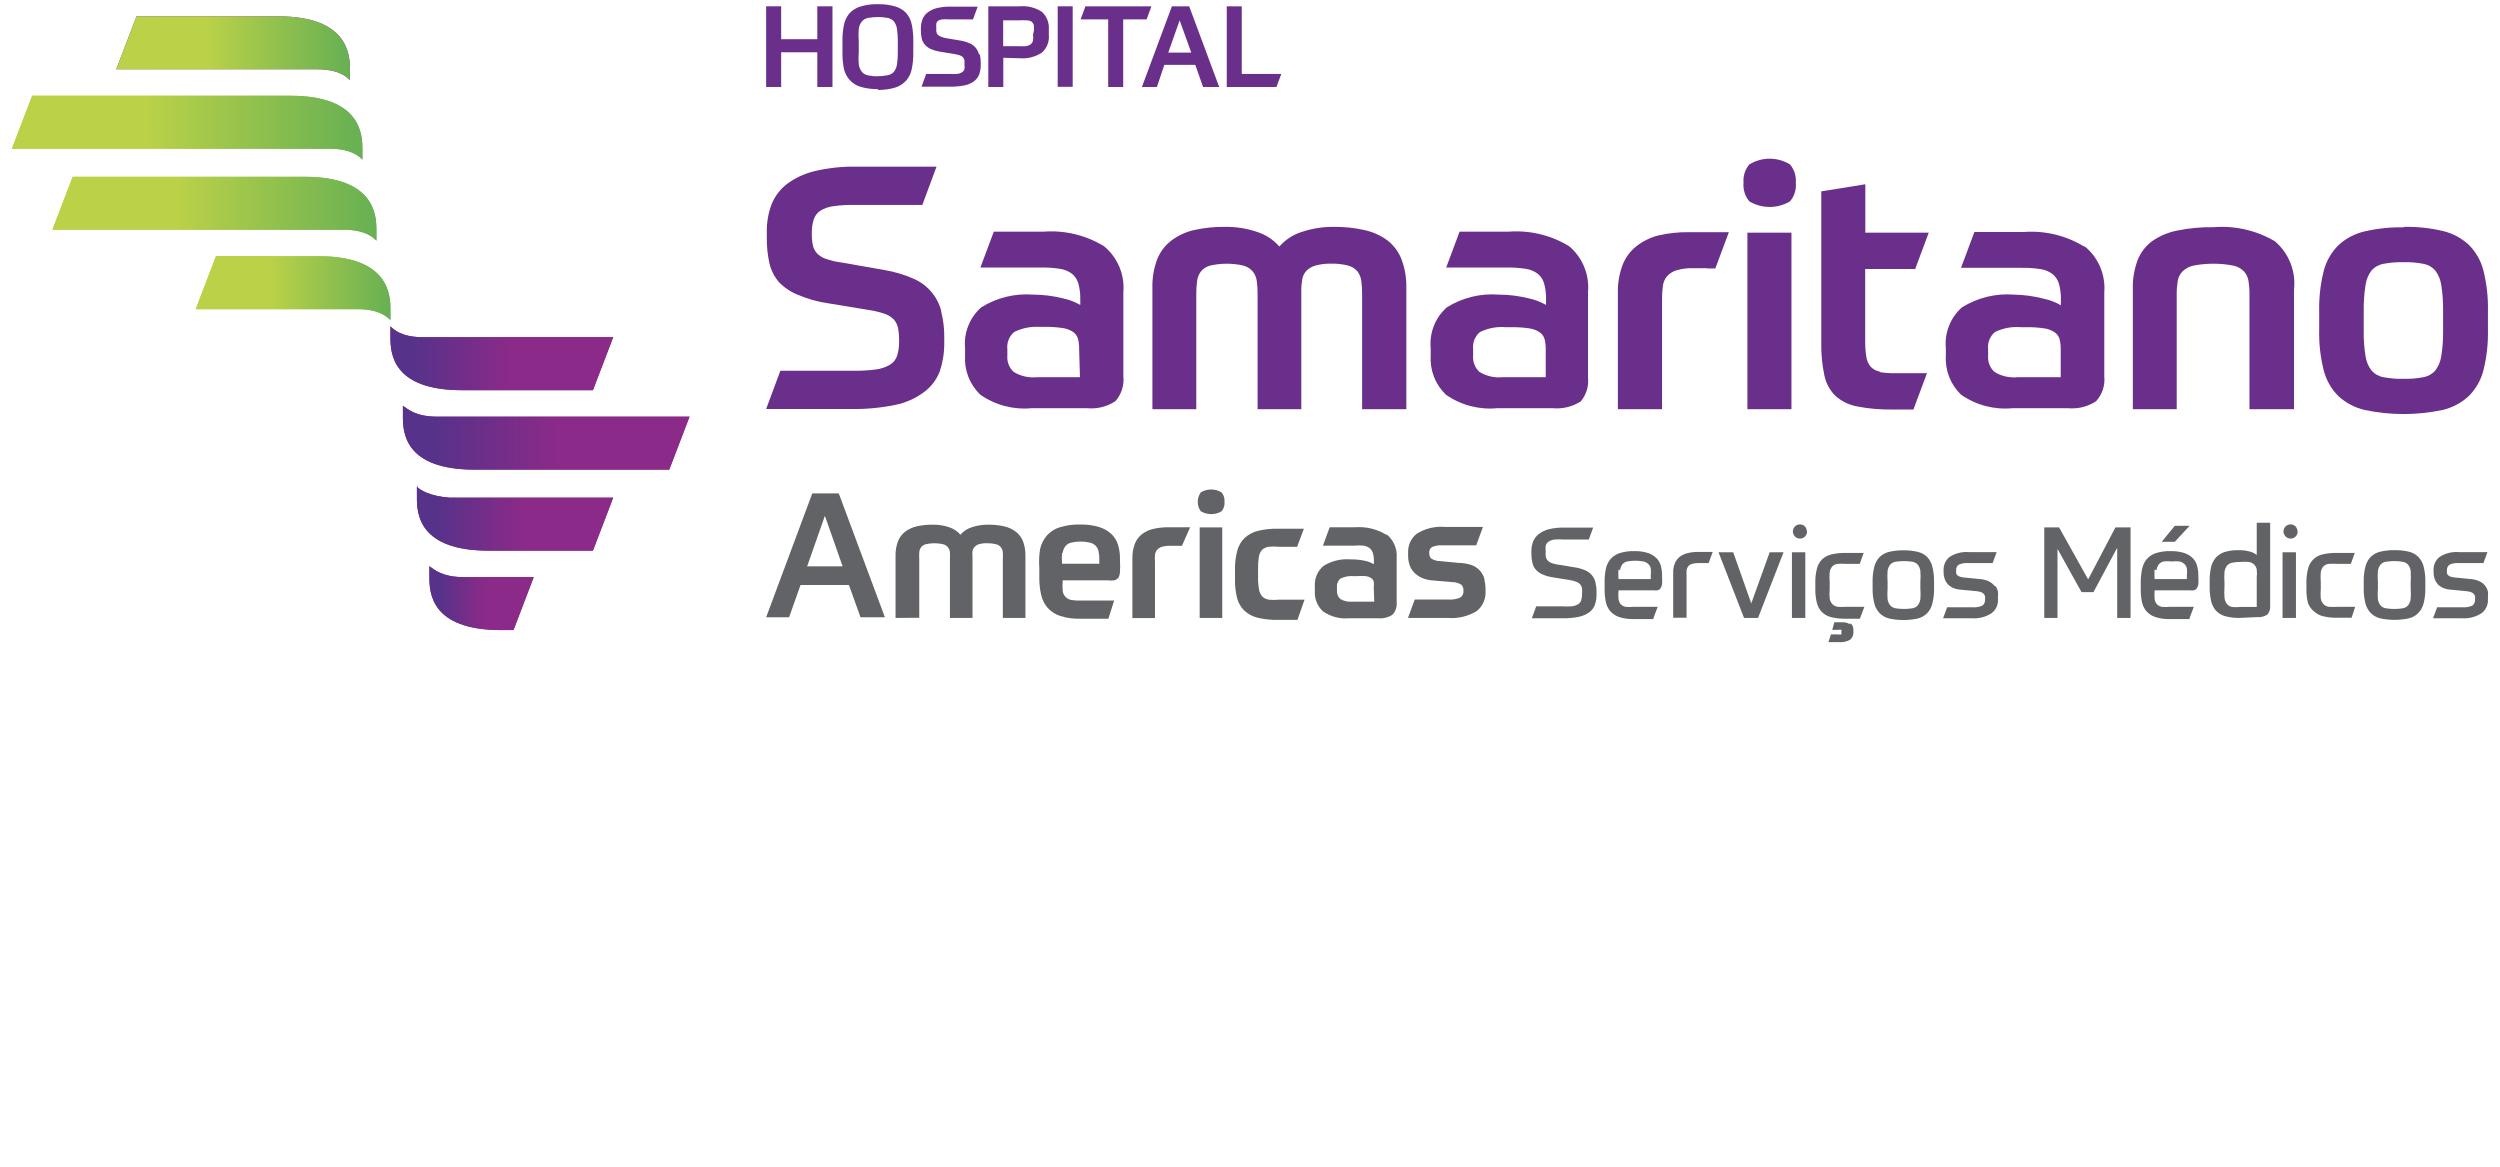 <svg xmlns="http://www.w3.org/2000/svg" width="105" height="49" viewBox="0 0 105 49" fill="none"><g clip-path="url(#clip0_3765_70999)"><path d="M33.9 23.785H35.39L34.645 21.664L33.9 23.785ZM35.655 24.571H33.622L33.141 25.926H32.178L34.116 20.722H35.228L37.166 25.926H36.142L35.655 24.571Z" fill="#626366"></path><path d="M37.613 25.953V23.351C37.607 23.141 37.642 22.932 37.715 22.735C37.777 22.574 37.883 22.433 38.02 22.328C38.167 22.219 38.335 22.143 38.514 22.104C38.737 22.055 38.964 22.033 39.192 22.037C39.422 22.034 39.651 22.071 39.869 22.145C40.05 22.205 40.212 22.312 40.337 22.457C40.464 22.311 40.628 22.204 40.811 22.145C41.03 22.072 41.259 22.035 41.489 22.037C41.717 22.032 41.944 22.055 42.166 22.104C42.345 22.143 42.514 22.219 42.661 22.328C42.798 22.433 42.904 22.574 42.966 22.735C43.039 22.932 43.074 23.141 43.068 23.351V25.953H42.119V23.48C42.126 23.383 42.126 23.285 42.119 23.189C42.109 23.112 42.079 23.039 42.031 22.978C41.978 22.917 41.907 22.874 41.828 22.856C41.71 22.827 41.59 22.813 41.468 22.816C41.355 22.811 41.241 22.823 41.13 22.85C41.058 22.872 40.993 22.911 40.94 22.965C40.891 23.015 40.857 23.079 40.845 23.148C40.837 23.233 40.837 23.32 40.845 23.405V25.953H39.897V23.48C39.903 23.383 39.903 23.285 39.897 23.189C39.887 23.112 39.857 23.039 39.808 22.978C39.755 22.918 39.684 22.876 39.605 22.856C39.369 22.802 39.123 22.802 38.887 22.856C38.81 22.876 38.742 22.918 38.69 22.978C38.645 23.04 38.617 23.112 38.609 23.189C38.602 23.285 38.602 23.383 38.609 23.48V25.946L37.613 25.953Z" fill="#626366"></path><path d="M50.386 22.152H51.335V25.953H50.386V22.152ZM51.429 21.074C51.437 21.146 51.429 21.218 51.408 21.286C51.388 21.355 51.353 21.419 51.307 21.474C51.175 21.552 51.024 21.593 50.87 21.593C50.717 21.593 50.566 21.552 50.433 21.474C50.35 21.359 50.305 21.22 50.305 21.078C50.305 20.935 50.35 20.797 50.433 20.681C50.565 20.6 50.716 20.558 50.87 20.558C51.025 20.558 51.176 20.6 51.307 20.681C51.398 20.791 51.442 20.932 51.429 21.074Z" fill="#626366"></path><path d="M44.633 23.222C44.645 23.119 44.685 23.021 44.748 22.938C44.811 22.863 44.897 22.81 44.992 22.789C45.123 22.759 45.258 22.745 45.392 22.748C45.52 22.745 45.647 22.759 45.771 22.789C45.863 22.809 45.947 22.853 46.015 22.918C46.076 22.982 46.118 23.061 46.137 23.148C46.163 23.266 46.175 23.386 46.171 23.507V23.676H44.606C44.594 23.525 44.594 23.373 44.606 23.222H44.633ZM46.795 25.221H45.981H45.399C45.267 25.228 45.136 25.221 45.006 25.201C44.909 25.186 44.819 25.14 44.752 25.069C44.684 24.997 44.642 24.906 44.633 24.808C44.621 24.664 44.621 24.519 44.633 24.374H46.53C46.62 24.386 46.711 24.386 46.801 24.374C46.871 24.356 46.933 24.316 46.978 24.259C47.021 24.173 47.042 24.078 47.039 23.981C47.05 23.846 47.05 23.71 47.039 23.575V23.453C47.04 23.26 47.013 23.068 46.957 22.884C46.906 22.714 46.812 22.561 46.686 22.436C46.54 22.299 46.363 22.197 46.171 22.138C45.912 22.06 45.642 22.024 45.372 22.03C45.08 22.021 44.79 22.06 44.511 22.145C44.303 22.21 44.116 22.329 43.969 22.491C43.828 22.654 43.731 22.849 43.684 23.06C43.643 23.317 43.632 23.579 43.651 23.839V24.246C43.647 24.499 43.674 24.751 43.732 24.998C43.777 25.196 43.87 25.38 44.003 25.533C44.146 25.69 44.328 25.807 44.531 25.872C44.808 25.957 45.096 25.996 45.385 25.987H46.551L46.795 25.221Z" fill="#626366"></path><path d="M49.986 22.145H49.119C48.891 22.14 48.663 22.162 48.441 22.213C48.267 22.252 48.103 22.328 47.96 22.436C47.826 22.543 47.723 22.683 47.662 22.843C47.589 23.04 47.554 23.249 47.56 23.459V25.96H48.509V23.609C48.502 23.507 48.502 23.405 48.509 23.304C48.518 23.227 48.548 23.154 48.597 23.094C48.652 23.034 48.722 22.989 48.8 22.965C48.919 22.933 49.043 22.919 49.166 22.924H49.641L49.986 22.145Z" fill="#626366"></path><path d="M57.718 25.269H56.789C56.614 25.286 56.438 25.246 56.288 25.154C56.241 25.11 56.204 25.056 56.181 24.996C56.157 24.936 56.148 24.872 56.153 24.808V24.672C56.145 24.603 56.154 24.532 56.181 24.467C56.206 24.402 56.248 24.345 56.301 24.3C56.476 24.215 56.671 24.18 56.864 24.198H56.972C57.101 24.187 57.23 24.187 57.359 24.198C57.441 24.207 57.519 24.235 57.589 24.279C57.641 24.315 57.68 24.368 57.697 24.428C57.707 24.503 57.707 24.578 57.697 24.652L57.718 25.269ZM58.219 22.457C57.827 22.218 57.369 22.109 56.911 22.145H55.847L55.563 22.917H56.857C56.995 22.905 57.133 22.905 57.27 22.917C57.364 22.931 57.453 22.969 57.528 23.026C57.594 23.08 57.641 23.154 57.663 23.236C57.694 23.344 57.707 23.456 57.704 23.568V23.697C57.588 23.63 57.462 23.582 57.331 23.554C57.124 23.509 56.913 23.489 56.701 23.493C56.309 23.464 55.917 23.561 55.583 23.771C55.457 23.879 55.359 24.015 55.297 24.168C55.234 24.321 55.209 24.487 55.224 24.652V24.815C55.213 24.974 55.237 25.134 55.296 25.284C55.354 25.432 55.446 25.566 55.563 25.675C55.885 25.901 56.276 26.004 56.667 25.967H57.88C58.093 25.987 58.305 25.934 58.483 25.818C58.55 25.746 58.599 25.662 58.63 25.569C58.66 25.477 58.67 25.379 58.66 25.282V23.439C58.676 23.253 58.647 23.066 58.575 22.893C58.503 22.721 58.39 22.569 58.246 22.45" fill="#626366"></path><path d="M62.346 24.32C62.315 24.198 62.257 24.085 62.176 23.988C62.084 23.882 61.968 23.798 61.838 23.744C61.655 23.677 61.463 23.643 61.268 23.642L60.503 23.568C60.364 23.569 60.228 23.531 60.11 23.459C60.08 23.427 60.057 23.388 60.043 23.346C60.029 23.304 60.024 23.26 60.028 23.215C60.024 23.168 60.033 23.119 60.054 23.076C60.076 23.033 60.109 22.997 60.15 22.972C60.292 22.915 60.445 22.892 60.598 22.904H62L62.285 22.131H61.363H60.686C60.267 22.095 59.848 22.197 59.493 22.423C59.376 22.52 59.283 22.644 59.221 22.784C59.16 22.924 59.133 23.076 59.141 23.229V23.337C59.14 23.464 59.159 23.589 59.195 23.71C59.232 23.828 59.294 23.937 59.378 24.029C59.471 24.129 59.584 24.21 59.71 24.266C59.864 24.334 60.029 24.373 60.198 24.381L61.004 24.449C61.139 24.448 61.271 24.489 61.384 24.564C61.443 24.634 61.472 24.724 61.465 24.815C61.47 24.87 61.461 24.926 61.437 24.976C61.413 25.026 61.376 25.069 61.329 25.099C61.171 25.166 60.999 25.194 60.828 25.181H59.419L59.134 25.953H59.588H60.801C61.222 25.988 61.644 25.891 62.007 25.675C62.136 25.577 62.239 25.448 62.306 25.3C62.373 25.152 62.403 24.99 62.393 24.828V24.727C62.393 24.601 62.377 24.476 62.346 24.354" fill="#626366"></path><path d="M54.791 25.187H54.262H53.72C53.578 25.201 53.435 25.201 53.293 25.187C53.192 25.173 53.097 25.128 53.022 25.059C52.947 24.977 52.898 24.876 52.88 24.767C52.85 24.604 52.836 24.439 52.839 24.273V23.88C52.835 23.714 52.846 23.549 52.873 23.385C52.888 23.276 52.935 23.175 53.008 23.094C53.082 23.025 53.174 22.98 53.273 22.965C53.419 22.951 53.566 22.951 53.713 22.965H54.072H54.479L54.763 22.206H53.693C53.406 22.199 53.119 22.229 52.839 22.294C52.629 22.344 52.436 22.447 52.276 22.592C52.126 22.739 52.019 22.924 51.965 23.128C51.896 23.388 51.864 23.657 51.87 23.927V24.32C51.863 24.589 51.893 24.858 51.958 25.12C52.01 25.32 52.115 25.503 52.263 25.648C52.422 25.794 52.616 25.896 52.825 25.946C53.107 26.012 53.397 26.042 53.686 26.035H54.492L54.791 25.187Z" fill="#626366"></path><path d="M72.795 23.195L73.553 25.343L74.326 23.195H74.909L73.838 25.953H73.249L72.178 23.195H72.795Z" fill="#626366"></path><path d="M75.261 23.195H75.823V25.953H75.261V23.195ZM75.891 22.382C75.878 22.447 75.843 22.506 75.793 22.549C75.742 22.592 75.679 22.617 75.612 22.62C75.546 22.623 75.481 22.604 75.427 22.565C75.373 22.527 75.333 22.471 75.314 22.408C75.295 22.344 75.297 22.276 75.321 22.214C75.345 22.152 75.389 22.1 75.446 22.066C75.503 22.032 75.57 22.018 75.636 22.026C75.702 22.034 75.763 22.064 75.81 22.111C75.872 22.187 75.901 22.285 75.891 22.382Z" fill="#626366"></path><path d="M80.655 24.428C80.668 24.277 80.668 24.125 80.655 23.974C80.642 23.881 80.605 23.792 80.546 23.717C80.49 23.653 80.414 23.61 80.33 23.595C80.09 23.556 79.845 23.556 79.605 23.595C79.52 23.61 79.444 23.653 79.388 23.717C79.329 23.791 79.292 23.88 79.279 23.974C79.267 24.125 79.267 24.277 79.279 24.428V24.72C79.267 24.869 79.267 25.018 79.279 25.167C79.292 25.261 79.329 25.35 79.388 25.424C79.444 25.489 79.52 25.532 79.605 25.547C79.845 25.586 80.09 25.586 80.33 25.547C80.414 25.532 80.49 25.489 80.546 25.424C80.605 25.35 80.642 25.261 80.655 25.167C80.667 25.018 80.667 24.869 80.655 24.72V24.428ZM79.943 23.114C80.142 23.11 80.34 23.131 80.533 23.175C80.683 23.208 80.821 23.28 80.933 23.385C81.042 23.498 81.119 23.639 81.156 23.791C81.21 23.999 81.235 24.214 81.231 24.428V24.72C81.235 24.934 81.21 25.149 81.156 25.357C81.119 25.51 81.042 25.65 80.933 25.763C80.822 25.871 80.684 25.946 80.533 25.98C80.144 26.062 79.743 26.062 79.354 25.98C79.203 25.946 79.065 25.871 78.954 25.763C78.843 25.65 78.763 25.51 78.724 25.357C78.671 25.149 78.645 24.934 78.649 24.72V24.428C78.645 24.214 78.67 24 78.724 23.791C78.763 23.638 78.843 23.498 78.954 23.385C79.066 23.28 79.204 23.208 79.354 23.175C79.547 23.131 79.745 23.11 79.943 23.114Z" fill="#626366"></path><path d="M87.424 24.869L86.415 23.053V25.953H85.859V22.152H86.482L87.702 24.334L88.847 22.152H89.484V25.953H88.922V23.006L87.926 24.869H87.424Z" fill="#626366"></path><path d="M94.783 25.492V24.252C94.796 24.14 94.796 24.026 94.783 23.913C94.766 23.834 94.726 23.761 94.668 23.703C94.607 23.649 94.532 23.614 94.451 23.602C94.334 23.591 94.216 23.591 94.099 23.602C93.978 23.599 93.858 23.61 93.74 23.636C93.657 23.654 93.583 23.699 93.53 23.764C93.474 23.84 93.439 23.929 93.428 24.022C93.418 24.164 93.418 24.307 93.428 24.449V24.652C93.418 24.801 93.418 24.95 93.428 25.099C93.438 25.195 93.473 25.286 93.53 25.364C93.583 25.43 93.657 25.475 93.74 25.492C93.861 25.505 93.984 25.505 94.106 25.492H94.783ZM94.045 25.953C93.846 25.956 93.647 25.931 93.455 25.879C93.307 25.839 93.174 25.759 93.069 25.648C92.968 25.529 92.898 25.387 92.865 25.235C92.821 25.032 92.801 24.825 92.805 24.618V24.415C92.802 24.224 92.82 24.033 92.859 23.846C92.888 23.697 92.953 23.557 93.049 23.439C93.147 23.323 93.276 23.236 93.421 23.189C93.616 23.128 93.82 23.101 94.024 23.107C94.177 23.104 94.33 23.123 94.478 23.161C94.59 23.187 94.694 23.238 94.783 23.31V21.955H95.346V25.459C95.351 25.522 95.344 25.586 95.324 25.646C95.305 25.707 95.273 25.763 95.23 25.811C95.102 25.895 94.949 25.933 94.797 25.919L94.045 25.953Z" fill="#626366"></path><path d="M95.867 23.195H96.43V25.953H95.867V23.195ZM96.498 22.382C96.484 22.447 96.449 22.506 96.399 22.549C96.348 22.592 96.285 22.617 96.219 22.62C96.152 22.623 96.087 22.604 96.033 22.565C95.979 22.527 95.939 22.471 95.92 22.408C95.901 22.344 95.903 22.276 95.927 22.214C95.951 22.152 95.996 22.1 96.052 22.066C96.109 22.032 96.176 22.018 96.242 22.026C96.308 22.034 96.369 22.064 96.416 22.111C96.478 22.187 96.507 22.285 96.498 22.382Z" fill="#626366"></path><path d="M101.248 24.428C101.26 24.277 101.26 24.125 101.248 23.974C101.235 23.881 101.197 23.792 101.139 23.717C101.083 23.653 101.006 23.61 100.922 23.595C100.682 23.556 100.437 23.556 100.197 23.595C100.113 23.61 100.037 23.653 99.981 23.717C99.922 23.792 99.885 23.881 99.872 23.974C99.86 24.126 99.86 24.277 99.872 24.428V24.72C99.86 24.869 99.86 25.018 99.872 25.167C99.885 25.261 99.922 25.35 99.981 25.425C100.037 25.489 100.113 25.532 100.197 25.547C100.437 25.586 100.682 25.586 100.922 25.547C101.006 25.532 101.083 25.489 101.139 25.425C101.197 25.35 101.235 25.261 101.248 25.167C101.26 25.018 101.26 24.869 101.248 24.72V24.428ZM100.57 23.107C100.768 23.103 100.966 23.124 101.16 23.168C101.309 23.201 101.447 23.273 101.559 23.378C101.671 23.491 101.75 23.631 101.79 23.785C101.843 23.993 101.868 24.207 101.864 24.422V24.713C101.868 24.928 101.843 25.142 101.79 25.35C101.75 25.504 101.671 25.644 101.559 25.757C101.449 25.864 101.31 25.939 101.16 25.973C100.771 26.055 100.369 26.055 99.981 25.973C99.83 25.939 99.692 25.864 99.581 25.757C99.469 25.644 99.389 25.504 99.35 25.35C99.297 25.142 99.272 24.928 99.276 24.713V24.422C99.272 24.207 99.296 23.993 99.35 23.785C99.39 23.631 99.469 23.491 99.581 23.378C99.693 23.273 99.831 23.201 99.981 23.168C100.174 23.124 100.372 23.103 100.57 23.107Z" fill="#626366"></path><path d="M71.765 23.642L71.934 23.182H71.311C71.167 23.18 71.023 23.196 70.884 23.229C70.766 23.256 70.656 23.307 70.558 23.378C70.466 23.449 70.394 23.542 70.348 23.649C70.295 23.778 70.27 23.916 70.274 24.056V25.946H70.836V24.184C70.831 24.108 70.831 24.031 70.836 23.954C70.843 23.893 70.867 23.834 70.904 23.785C70.947 23.735 71.003 23.7 71.067 23.683C71.162 23.657 71.26 23.646 71.358 23.649H71.758" fill="#626366"></path><path d="M77.721 26.224C77.6 26.154 77.46 26.123 77.321 26.136H77.043L76.955 26.454H77.213C77.252 26.442 77.295 26.442 77.335 26.454C77.341 26.469 77.345 26.486 77.345 26.502C77.345 26.518 77.341 26.535 77.335 26.549C77.341 26.564 77.344 26.581 77.344 26.597C77.344 26.613 77.341 26.629 77.335 26.644C77.295 26.657 77.252 26.657 77.213 26.644H76.901L76.793 26.97H76.976H77.226C77.393 26.985 77.561 26.95 77.707 26.868C77.755 26.826 77.793 26.774 77.816 26.715C77.84 26.656 77.849 26.592 77.843 26.529V26.482C77.848 26.424 77.84 26.365 77.819 26.311C77.798 26.257 77.764 26.209 77.721 26.17" fill="#626366"></path><path d="M78.304 25.486H77.531C77.416 25.495 77.3 25.495 77.186 25.486C77.101 25.474 77.023 25.436 76.962 25.377C76.901 25.311 76.861 25.229 76.847 25.14C76.834 25.003 76.834 24.864 76.847 24.727V24.442C76.834 24.305 76.834 24.166 76.847 24.029C76.859 23.941 76.897 23.858 76.955 23.791C77.014 23.733 77.09 23.695 77.172 23.683C77.291 23.673 77.412 23.673 77.531 23.683H78.107L78.276 23.222H77.883H77.531C77.328 23.217 77.126 23.238 76.928 23.283C76.778 23.317 76.64 23.389 76.528 23.493C76.423 23.601 76.349 23.734 76.311 23.88C76.263 24.07 76.24 24.266 76.244 24.462V24.747C76.24 24.943 76.263 25.139 76.311 25.33C76.349 25.475 76.423 25.608 76.528 25.716C76.641 25.82 76.779 25.892 76.928 25.926C77.126 25.971 77.328 25.992 77.531 25.987H78.114L78.304 25.486Z" fill="#626366"></path><path d="M91.964 22.084H91.341L90.792 22.755H91.341L91.964 22.084Z" fill="#626366"></path><path d="M90.575 23.947C90.584 23.859 90.617 23.775 90.67 23.703C90.722 23.641 90.794 23.599 90.873 23.581C90.986 23.568 91.1 23.568 91.212 23.581C91.32 23.57 91.429 23.57 91.537 23.581C91.613 23.597 91.683 23.632 91.741 23.683C91.796 23.734 91.834 23.8 91.849 23.873C91.861 23.972 91.861 24.072 91.849 24.171V24.32H90.494C90.484 24.187 90.484 24.053 90.494 23.92L90.575 23.947ZM91.964 25.953L92.141 25.486H91.524H91.131C91.018 25.498 90.905 25.498 90.792 25.486C90.715 25.472 90.643 25.434 90.589 25.377C90.537 25.315 90.504 25.24 90.494 25.16C90.484 25.039 90.484 24.916 90.494 24.794H91.964C92.023 24.802 92.082 24.802 92.141 24.794C92.189 24.782 92.233 24.754 92.262 24.713C92.298 24.663 92.321 24.605 92.33 24.544C92.339 24.442 92.339 24.34 92.33 24.239V24.157C92.331 24.029 92.315 23.902 92.283 23.778C92.252 23.657 92.192 23.545 92.107 23.453C92.007 23.351 91.883 23.274 91.748 23.229C91.559 23.169 91.362 23.141 91.165 23.148C90.951 23.14 90.738 23.17 90.534 23.236C90.387 23.286 90.256 23.375 90.155 23.493C90.059 23.614 89.994 23.756 89.965 23.907C89.929 24.087 89.91 24.271 89.911 24.456V24.754C89.91 24.927 89.925 25.099 89.959 25.269C89.986 25.413 90.049 25.548 90.141 25.662C90.242 25.777 90.37 25.863 90.514 25.913C90.713 25.978 90.922 26.007 91.131 26.001H91.964" fill="#626366"></path><path d="M68.044 23.947C68.053 23.859 68.086 23.775 68.139 23.703C68.192 23.641 68.263 23.599 68.343 23.581C68.567 23.539 68.796 23.539 69.02 23.581C69.096 23.597 69.166 23.632 69.224 23.683C69.278 23.734 69.316 23.8 69.332 23.873C69.344 23.972 69.344 24.072 69.332 24.171V24.32H67.977C67.967 24.187 67.967 24.053 67.977 23.92L68.044 23.947ZM69.447 25.953L69.623 25.486H69.007H68.614C68.501 25.498 68.388 25.498 68.275 25.486C68.197 25.472 68.126 25.434 68.072 25.377C68.02 25.316 67.987 25.24 67.977 25.16C67.966 25.039 67.966 24.916 67.977 24.794H69.447C69.503 24.802 69.56 24.802 69.617 24.794C69.665 24.782 69.709 24.754 69.739 24.713C69.774 24.663 69.797 24.605 69.806 24.544C69.816 24.442 69.816 24.34 69.806 24.239V24.157C69.807 24.029 69.791 23.902 69.759 23.778C69.728 23.657 69.668 23.545 69.583 23.453C69.483 23.35 69.359 23.274 69.224 23.229C69.035 23.169 68.838 23.141 68.641 23.148C68.427 23.14 68.214 23.17 68.011 23.236C67.863 23.286 67.732 23.375 67.631 23.493C67.536 23.614 67.471 23.756 67.441 23.907C67.407 24.088 67.391 24.271 67.394 24.456V24.754C67.392 24.927 67.408 25.099 67.441 25.269C67.469 25.413 67.532 25.548 67.624 25.662C67.724 25.777 67.853 25.863 67.997 25.913C68.196 25.978 68.405 26.007 68.614 26.001H69.447" fill="#626366"></path><path d="M67.008 24.449C66.98 24.342 66.929 24.242 66.859 24.157C66.783 24.07 66.688 24 66.581 23.954C66.447 23.896 66.305 23.855 66.161 23.832L65.415 23.71C65.325 23.698 65.236 23.675 65.151 23.642C65.091 23.62 65.038 23.582 64.995 23.534C64.958 23.489 64.932 23.436 64.921 23.378C64.913 23.306 64.913 23.233 64.921 23.161C64.908 23.078 64.908 22.994 64.921 22.911C64.942 22.844 64.985 22.787 65.043 22.748C65.114 22.702 65.195 22.672 65.28 22.66C65.409 22.65 65.538 22.65 65.666 22.66H66.73L66.913 22.159H65.734C65.506 22.151 65.278 22.174 65.056 22.226C64.901 22.263 64.756 22.333 64.629 22.43C64.524 22.511 64.442 22.618 64.392 22.741C64.341 22.873 64.316 23.013 64.318 23.155V23.256C64.317 23.382 64.331 23.507 64.358 23.629C64.38 23.733 64.427 23.831 64.494 23.913C64.568 24 64.661 24.07 64.765 24.117C64.905 24.18 65.053 24.223 65.205 24.246L65.924 24.361C66.021 24.376 66.116 24.401 66.208 24.435C66.27 24.458 66.326 24.495 66.371 24.544C66.409 24.591 66.435 24.647 66.445 24.706C66.453 24.785 66.453 24.865 66.445 24.944C66.448 25.033 66.436 25.122 66.412 25.208C66.39 25.278 66.344 25.337 66.283 25.377C66.202 25.424 66.112 25.454 66.019 25.465C65.876 25.475 65.734 25.475 65.592 25.465H64.521L64.338 25.967H65.151H65.632C65.86 25.972 66.087 25.951 66.31 25.906C66.469 25.875 66.619 25.81 66.75 25.716C66.859 25.636 66.942 25.525 66.987 25.398C67.035 25.253 67.058 25.102 67.055 24.95V24.862C67.056 24.727 67.04 24.593 67.008 24.462" fill="#626366"></path><path d="M83.772 24.611C83.71 24.532 83.632 24.467 83.542 24.422C83.418 24.363 83.285 24.328 83.148 24.32L82.532 24.259C82.463 24.256 82.395 24.244 82.329 24.225C82.287 24.212 82.248 24.192 82.213 24.164C82.187 24.141 82.168 24.11 82.159 24.076C82.154 24.036 82.154 23.995 82.159 23.954C82.154 23.909 82.162 23.863 82.181 23.821C82.2 23.779 82.23 23.743 82.268 23.717C82.386 23.662 82.517 23.639 82.647 23.649H83.691L83.86 23.189H83.237H82.701C82.413 23.163 82.124 23.235 81.881 23.392C81.797 23.46 81.731 23.547 81.687 23.646C81.643 23.745 81.624 23.853 81.631 23.961V24.049C81.631 24.134 81.645 24.219 81.671 24.3C81.698 24.381 81.739 24.457 81.793 24.523C81.856 24.592 81.932 24.648 82.017 24.686C82.124 24.734 82.239 24.761 82.356 24.767L82.999 24.828C83.069 24.833 83.137 24.846 83.203 24.869C83.246 24.885 83.285 24.911 83.318 24.944C83.345 24.972 83.363 25.007 83.372 25.045C83.377 25.086 83.377 25.127 83.372 25.167C83.379 25.218 83.372 25.271 83.351 25.318C83.331 25.366 83.299 25.407 83.257 25.438C83.122 25.495 82.976 25.518 82.83 25.506H81.78L81.61 25.967H82.803C83.099 25.99 83.394 25.917 83.643 25.757C83.734 25.689 83.806 25.599 83.854 25.496C83.901 25.393 83.922 25.28 83.914 25.167V25.093C83.923 25.012 83.923 24.93 83.914 24.849C83.895 24.763 83.858 24.682 83.806 24.611" fill="#626366"></path><path d="M98.917 25.486H98.158C98.043 25.495 97.927 25.495 97.812 25.486C97.728 25.474 97.65 25.436 97.588 25.377C97.528 25.311 97.488 25.229 97.473 25.14C97.46 25.003 97.46 24.864 97.473 24.727V24.442C97.461 24.305 97.461 24.166 97.473 24.029C97.486 23.941 97.523 23.858 97.582 23.791C97.64 23.733 97.716 23.695 97.799 23.683C97.918 23.673 98.038 23.673 98.158 23.683H98.734L98.903 23.222H98.51H98.158C97.955 23.217 97.752 23.238 97.555 23.283C97.405 23.314 97.267 23.388 97.158 23.495C97.049 23.602 96.972 23.737 96.938 23.886C96.889 24.077 96.866 24.273 96.87 24.469V24.754C96.866 24.95 96.889 25.146 96.938 25.337C96.99 25.468 97.074 25.584 97.182 25.675C97.294 25.779 97.432 25.852 97.582 25.885C97.779 25.931 97.982 25.951 98.185 25.946H98.767L98.917 25.486Z" fill="#626366"></path><path d="M104.385 24.611C104.323 24.532 104.244 24.467 104.155 24.422C104.031 24.363 103.898 24.328 103.762 24.32L103.145 24.259C103.076 24.256 103.008 24.244 102.942 24.225C102.9 24.213 102.86 24.192 102.826 24.164C102.8 24.141 102.781 24.11 102.772 24.076C102.767 24.036 102.767 23.995 102.772 23.954C102.768 23.909 102.775 23.863 102.794 23.821C102.813 23.779 102.843 23.743 102.881 23.717C102.999 23.663 103.13 23.639 103.26 23.649H104.304L104.473 23.189H103.85H103.28C102.992 23.163 102.704 23.235 102.46 23.392C102.376 23.46 102.31 23.547 102.266 23.646C102.222 23.745 102.203 23.853 102.21 23.961V24.049C102.21 24.134 102.224 24.219 102.25 24.3C102.277 24.381 102.318 24.457 102.372 24.523C102.435 24.592 102.511 24.648 102.596 24.686C102.703 24.734 102.818 24.761 102.935 24.767L103.579 24.828C103.648 24.833 103.716 24.846 103.782 24.869C103.825 24.885 103.864 24.911 103.897 24.944C103.924 24.972 103.943 25.007 103.951 25.045C103.956 25.086 103.956 25.127 103.951 25.167C103.958 25.218 103.951 25.271 103.93 25.318C103.91 25.366 103.878 25.407 103.836 25.438C103.701 25.495 103.555 25.518 103.409 25.506H102.359L102.189 25.967H103.382C103.678 25.99 103.973 25.917 104.222 25.757C104.313 25.689 104.386 25.599 104.433 25.496C104.48 25.393 104.501 25.28 104.493 25.167V25.093C104.502 25.012 104.502 24.93 104.493 24.849C104.473 24.763 104.436 24.683 104.385 24.611Z" fill="#626366"></path><path d="M48.401 17.185V12.11C48.388 11.699 48.455 11.289 48.597 10.904C48.718 10.591 48.922 10.316 49.187 10.111C49.47 9.896 49.796 9.744 50.142 9.664C50.573 9.568 51.015 9.522 51.456 9.528C51.917 9.522 52.376 9.595 52.812 9.745C53.169 9.861 53.487 10.072 53.733 10.355C53.981 10.071 54.302 9.86 54.662 9.745C55.098 9.597 55.556 9.524 56.017 9.528C56.452 9.523 56.886 9.569 57.311 9.664C57.659 9.739 57.987 9.887 58.273 10.097C58.538 10.303 58.742 10.577 58.863 10.89C59.007 11.275 59.076 11.685 59.066 12.096V17.185H57.209V12.374C57.212 12.184 57.2 11.993 57.176 11.805C57.158 11.657 57.102 11.517 57.013 11.398C56.911 11.278 56.773 11.192 56.62 11.154C56.399 11.097 56.171 11.07 55.942 11.073C55.714 11.066 55.486 11.091 55.265 11.148C55.12 11.186 54.987 11.261 54.879 11.364C54.782 11.463 54.719 11.588 54.696 11.723C54.666 11.889 54.652 12.057 54.655 12.225V17.185H52.819V12.374C52.821 12.184 52.81 11.993 52.785 11.805C52.767 11.656 52.708 11.516 52.615 11.398C52.511 11.28 52.375 11.195 52.222 11.154C51.763 11.05 51.286 11.05 50.826 11.154C50.675 11.194 50.54 11.279 50.44 11.398C50.351 11.517 50.295 11.657 50.278 11.805C50.252 11.993 50.241 12.184 50.244 12.374V17.185H48.401Z" fill="#692F8A"></path><path d="M73.391 9.772H75.241V17.185H73.391V9.772ZM75.424 7.678C75.437 7.818 75.423 7.959 75.381 8.092C75.339 8.226 75.27 8.35 75.18 8.457C74.921 8.611 74.626 8.692 74.326 8.692C74.026 8.692 73.731 8.611 73.472 8.457C73.382 8.35 73.313 8.226 73.272 8.092C73.23 7.959 73.215 7.818 73.228 7.678C73.216 7.54 73.231 7.4 73.273 7.267C73.315 7.135 73.382 7.012 73.472 6.906C73.729 6.748 74.025 6.665 74.326 6.665C74.627 6.665 74.923 6.748 75.18 6.906C75.27 7.012 75.337 7.135 75.379 7.267C75.421 7.4 75.436 7.54 75.424 7.678Z" fill="#692F8A"></path><path d="M89.579 17.185V12.137C89.568 11.728 89.635 11.321 89.776 10.937C89.899 10.617 90.11 10.337 90.385 10.131C90.703 9.909 91.063 9.757 91.442 9.684C91.944 9.582 92.455 9.534 92.967 9.542C93.866 9.47 94.764 9.675 95.542 10.131C95.833 10.378 96.059 10.692 96.199 11.047C96.34 11.401 96.391 11.785 96.349 12.164V17.185H94.478V12.374C94.481 12.183 94.467 11.993 94.438 11.805C94.415 11.654 94.349 11.513 94.248 11.398C94.123 11.275 93.966 11.19 93.794 11.154C93.243 11.049 92.678 11.049 92.127 11.154C91.954 11.191 91.794 11.275 91.666 11.398C91.558 11.51 91.487 11.652 91.463 11.805C91.433 11.993 91.419 12.183 91.422 12.374V17.185H89.579Z" fill="#692F8A"></path><path d="M102.61 13.052C102.615 12.695 102.59 12.34 102.535 11.988C102.507 11.762 102.42 11.547 102.284 11.364C102.154 11.215 101.977 11.115 101.783 11.08C101.508 11.028 101.229 11.005 100.949 11.012C100.668 11.006 100.386 11.028 100.109 11.08C99.912 11.114 99.733 11.214 99.601 11.364C99.465 11.547 99.378 11.762 99.35 11.988C99.296 12.34 99.271 12.695 99.276 13.052V13.892C99.27 14.246 99.295 14.599 99.35 14.949C99.38 15.17 99.466 15.38 99.601 15.559C99.733 15.709 99.912 15.809 100.109 15.843C100.386 15.895 100.668 15.918 100.949 15.911C101.229 15.918 101.508 15.895 101.783 15.843C101.977 15.808 102.154 15.708 102.284 15.559C102.419 15.38 102.505 15.17 102.535 14.949C102.59 14.599 102.615 14.246 102.61 13.892V13.052ZM100.956 9.528C101.503 9.517 102.049 9.574 102.582 9.697C102.992 9.791 103.37 9.99 103.68 10.273C103.984 10.573 104.199 10.951 104.304 11.364C104.443 11.922 104.507 12.497 104.493 13.072V13.844C104.507 14.419 104.443 14.994 104.304 15.552C104.199 15.966 103.983 16.343 103.68 16.643C103.37 16.926 102.992 17.125 102.582 17.219C101.506 17.447 100.393 17.447 99.316 17.219C98.907 17.125 98.529 16.926 98.219 16.643C97.916 16.343 97.7 15.965 97.595 15.552C97.456 14.994 97.392 14.419 97.406 13.844V13.092C97.392 12.517 97.456 11.943 97.595 11.385C97.7 10.971 97.915 10.594 98.219 10.294C98.529 10.01 98.907 9.812 99.316 9.718C99.854 9.594 100.405 9.537 100.956 9.548" fill="#692F8A"></path><path d="M64.921 15.843H63.111C62.771 15.877 62.428 15.799 62.136 15.62C62.043 15.534 61.971 15.429 61.926 15.311C61.88 15.194 61.861 15.068 61.871 14.942V14.671C61.856 14.536 61.873 14.399 61.923 14.273C61.973 14.146 62.053 14.034 62.156 13.946C62.497 13.78 62.876 13.709 63.254 13.743H63.471C63.722 13.738 63.974 13.754 64.223 13.79C64.38 13.811 64.53 13.867 64.663 13.953C64.765 14.023 64.839 14.126 64.873 14.244C64.908 14.386 64.924 14.532 64.921 14.678V15.843ZM65.903 10.341C65.137 9.874 64.243 9.66 63.349 9.731H62.041H61.302L60.74 11.236H61.336H62.014H63.274C63.544 11.231 63.814 11.249 64.081 11.29C64.265 11.316 64.44 11.388 64.589 11.5C64.716 11.605 64.808 11.747 64.853 11.906C64.911 12.116 64.938 12.333 64.934 12.55V12.808C64.706 12.677 64.46 12.584 64.202 12.53C63.792 12.428 63.371 12.375 62.949 12.374C62.183 12.314 61.418 12.502 60.767 12.909C60.527 13.121 60.34 13.387 60.223 13.685C60.105 13.983 60.059 14.305 60.089 14.624V14.935C60.07 15.239 60.117 15.542 60.227 15.825C60.337 16.109 60.508 16.364 60.726 16.575C61.356 17.017 62.123 17.218 62.888 17.144H65.212C65.629 17.185 66.047 17.082 66.398 16.853C66.512 16.713 66.598 16.552 66.649 16.378C66.7 16.205 66.716 16.023 66.696 15.843V12.279C66.73 11.916 66.676 11.55 66.538 11.213C66.4 10.875 66.182 10.576 65.903 10.341Z" fill="#692F8A"></path><path d="M71.683 11.276H72.043L72.612 9.752H71.853H70.924C70.498 9.746 70.073 9.792 69.657 9.887C69.319 9.971 69.003 10.126 68.729 10.341C68.467 10.549 68.266 10.822 68.146 11.134C68.004 11.52 67.937 11.929 67.95 12.34V17.185H69.806V12.604C69.804 12.407 69.815 12.21 69.84 12.015C69.857 11.863 69.918 11.719 70.016 11.601C70.125 11.483 70.263 11.397 70.416 11.351C70.647 11.285 70.887 11.255 71.128 11.263H71.697" fill="#692F8A"></path><path d="M78.954 15.606C78.806 15.583 78.671 15.511 78.568 15.403C78.469 15.283 78.406 15.137 78.385 14.983C78.35 14.759 78.334 14.532 78.338 14.305V11.297H80.438L81.007 9.772H78.344V7.739L76.494 8.037V14.407C76.486 14.862 76.529 15.317 76.623 15.762C76.689 16.088 76.85 16.387 77.084 16.623C77.342 16.853 77.659 17.008 77.999 17.07C78.485 17.165 78.98 17.208 79.476 17.199H80.364L80.933 15.674H79.578C79.364 15.679 79.151 15.663 78.941 15.627" fill="#692F8A"></path><path d="M86.55 15.843H84.741C84.4 15.877 84.057 15.799 83.765 15.62C83.673 15.534 83.601 15.429 83.555 15.311C83.51 15.194 83.491 15.068 83.501 14.942V14.671C83.485 14.536 83.503 14.399 83.552 14.273C83.602 14.146 83.682 14.034 83.785 13.946C84.126 13.78 84.506 13.709 84.883 13.743H85.1C85.352 13.738 85.603 13.754 85.852 13.79C86.009 13.811 86.16 13.867 86.293 13.953C86.394 14.023 86.468 14.126 86.503 14.244C86.538 14.386 86.554 14.532 86.55 14.678V15.843ZM87.533 10.355C86.767 9.887 85.873 9.674 84.978 9.745H83.663H82.925L82.362 11.249H82.959H83.636H84.897C85.167 11.244 85.436 11.262 85.703 11.303C85.888 11.329 86.062 11.402 86.211 11.513C86.339 11.619 86.431 11.761 86.476 11.92C86.534 12.13 86.561 12.346 86.557 12.564V12.821C86.329 12.691 86.082 12.597 85.825 12.543C85.42 12.438 85.004 12.381 84.585 12.374C83.819 12.315 83.055 12.502 82.403 12.909C82.163 13.121 81.977 13.387 81.859 13.685C81.741 13.983 81.695 14.305 81.726 14.624V14.935C81.706 15.239 81.754 15.542 81.864 15.825C81.974 16.109 82.144 16.364 82.362 16.575C82.992 17.017 83.759 17.218 84.524 17.144H86.848C87.265 17.185 87.683 17.082 88.034 16.853C88.162 16.712 88.259 16.546 88.319 16.365C88.379 16.184 88.399 15.992 88.38 15.803V12.279C88.409 11.917 88.351 11.552 88.209 11.217C88.068 10.882 87.847 10.586 87.567 10.355" fill="#692F8A"></path><path d="M45.358 15.843H43.549C43.208 15.877 42.865 15.799 42.573 15.62C42.481 15.534 42.409 15.429 42.363 15.311C42.317 15.194 42.299 15.068 42.309 14.942V14.671C42.293 14.536 42.311 14.399 42.36 14.273C42.41 14.146 42.49 14.034 42.593 13.946C42.922 13.781 43.29 13.706 43.657 13.729H43.874C44.126 13.724 44.377 13.74 44.626 13.777C44.783 13.797 44.934 13.853 45.067 13.939C45.168 14.009 45.242 14.112 45.277 14.231C45.312 14.373 45.328 14.518 45.324 14.664L45.358 15.843ZM46.368 10.341C45.602 9.874 44.708 9.66 43.813 9.731H42.478H41.74L41.177 11.236H41.773H42.451H43.711C43.981 11.231 44.251 11.249 44.518 11.29C44.702 11.316 44.877 11.388 45.026 11.5C45.153 11.605 45.246 11.747 45.29 11.906C45.348 12.116 45.376 12.333 45.372 12.55V12.808C45.144 12.677 44.897 12.584 44.64 12.53C44.232 12.428 43.813 12.376 43.393 12.374C42.627 12.315 41.862 12.502 41.211 12.909C40.971 13.121 40.785 13.387 40.667 13.685C40.549 13.983 40.503 14.305 40.533 14.624V14.935C40.514 15.239 40.561 15.542 40.671 15.825C40.781 16.109 40.952 16.364 41.17 16.575C41.8 17.017 42.567 17.218 43.332 17.144H45.656C46.073 17.185 46.491 17.082 46.842 16.853C46.969 16.712 47.065 16.545 47.123 16.364C47.181 16.183 47.201 15.992 47.181 15.803V12.279C47.213 11.914 47.155 11.547 47.014 11.21C46.872 10.872 46.65 10.574 46.368 10.341Z" fill="#692F8A"></path><path d="M39.531 13.052C39.45 12.75 39.302 12.47 39.096 12.236C38.89 12.001 38.633 11.816 38.345 11.696C37.965 11.531 37.567 11.413 37.159 11.344L35.309 11.019C35.094 10.992 34.883 10.942 34.679 10.87C34.538 10.822 34.41 10.74 34.306 10.633C34.22 10.534 34.161 10.415 34.137 10.287C34.106 10.122 34.092 9.954 34.096 9.785C34.092 9.593 34.12 9.4 34.177 9.216C34.225 9.066 34.323 8.936 34.455 8.85C34.62 8.749 34.805 8.684 34.997 8.661C35.289 8.619 35.584 8.601 35.878 8.606H37.233H38.738L39.334 7H38.263H35.98C35.382 6.988 34.786 7.052 34.205 7.19C33.785 7.291 33.391 7.475 33.046 7.732C32.758 7.956 32.536 8.253 32.402 8.593C32.265 8.961 32.199 9.352 32.206 9.745V10.002C32.202 10.353 32.238 10.703 32.314 11.046C32.379 11.338 32.514 11.61 32.707 11.839C32.928 12.072 33.196 12.254 33.493 12.374C33.896 12.548 34.319 12.669 34.753 12.733L36.481 13.018C36.712 13.051 36.938 13.106 37.159 13.18C37.305 13.23 37.438 13.313 37.545 13.424C37.637 13.53 37.698 13.659 37.721 13.797C37.752 13.974 37.765 14.153 37.762 14.332C37.767 14.536 37.739 14.74 37.681 14.935C37.631 15.094 37.525 15.229 37.383 15.315C37.2 15.424 36.997 15.493 36.786 15.518C36.463 15.559 36.137 15.578 35.81 15.572H33.493H32.775L32.178 17.178C33.082 17.178 33.812 17.178 34.367 17.178H35.722C36.348 17.19 36.973 17.133 37.586 17.009C38.022 16.923 38.434 16.743 38.792 16.48C39.098 16.259 39.334 15.953 39.47 15.599C39.598 15.215 39.663 14.812 39.659 14.407V14.176C39.664 13.811 39.621 13.446 39.531 13.092" fill="#692F8A"></path><path d="M34.964 0.265V3.653H34.327V2.196H32.809V3.653H32.178V0.265H32.809V1.647H34.327V0.265H34.964Z" fill="#692F8A"></path><path d="M36.867 3.199C37.009 3.202 37.15 3.188 37.288 3.158C37.387 3.14 37.477 3.09 37.545 3.016C37.614 2.925 37.658 2.818 37.674 2.704C37.7 2.53 37.711 2.353 37.708 2.176V1.742C37.711 1.568 37.7 1.393 37.674 1.22C37.659 1.105 37.615 0.995 37.545 0.902C37.478 0.825 37.388 0.773 37.288 0.753C37.012 0.703 36.73 0.703 36.454 0.753C36.354 0.773 36.264 0.826 36.197 0.902C36.127 0.992 36.082 1.1 36.068 1.214C36.054 1.39 36.054 1.566 36.068 1.742V2.176C36.054 2.352 36.054 2.529 36.068 2.704C36.084 2.818 36.128 2.925 36.197 3.016C36.263 3.093 36.354 3.146 36.454 3.165C36.592 3.195 36.733 3.208 36.874 3.206L36.867 3.199ZM36.874 3.741C36.627 3.748 36.38 3.716 36.142 3.646C35.968 3.594 35.811 3.496 35.688 3.362C35.568 3.227 35.484 3.064 35.444 2.887C35.4 2.664 35.38 2.437 35.383 2.21V1.729C35.38 1.501 35.4 1.274 35.444 1.051C35.479 0.872 35.558 0.704 35.675 0.563C35.797 0.431 35.951 0.333 36.122 0.279C36.363 0.203 36.615 0.169 36.867 0.177C37.117 0.17 37.366 0.202 37.606 0.272C37.783 0.323 37.942 0.422 38.067 0.556C38.184 0.697 38.264 0.865 38.297 1.044C38.342 1.267 38.362 1.494 38.358 1.722V2.21C38.362 2.437 38.341 2.664 38.297 2.887C38.263 3.067 38.184 3.235 38.067 3.375C37.944 3.513 37.788 3.616 37.613 3.673C37.372 3.748 37.12 3.782 36.867 3.775" fill="#692F8A"></path><path d="M43.42 1.315C43.432 1.23 43.432 1.143 43.42 1.058C43.404 0.996 43.368 0.942 43.318 0.902C43.249 0.867 43.172 0.851 43.095 0.855C43 0.846 42.905 0.846 42.81 0.855H42.133V1.939H42.81C42.905 1.947 43 1.947 43.095 1.939C43.163 1.929 43.228 1.903 43.285 1.864C43.334 1.825 43.37 1.77 43.386 1.708C43.399 1.623 43.399 1.536 43.386 1.451L43.42 1.315ZM42.139 2.427V3.653H41.509V0.265H42.824C43.156 0.235 43.488 0.318 43.766 0.502C43.865 0.595 43.942 0.709 43.991 0.836C44.04 0.962 44.061 1.099 44.05 1.234V1.444C44.067 1.586 44.049 1.729 43.998 1.863C43.947 1.996 43.865 2.115 43.759 2.21C43.484 2.389 43.158 2.473 42.831 2.447L42.139 2.427Z" fill="#692F8A"></path><path d="M45.053 0.265H44.423V3.646H45.053V0.265Z" fill="#692F8A"></path><path d="M49.065 2.21H50.034L49.546 0.855L49.065 2.21ZM50.203 2.725H48.902L48.59 3.653H47.96L49.22 0.265H49.946L51.206 3.653H50.528L50.203 2.725Z" fill="#692F8A"></path><path d="M48.36 0.265H45.588L45.385 0.814H46.544V3.653H47.174V0.814H48.157L48.36 0.265Z" fill="#692F8A"></path><path d="M53.815 3.104H52.154V0.265H51.524V3.653H53.611L53.815 3.104Z" fill="#692F8A"></path><path d="M41.116 2.278C41.091 2.176 41.042 2.081 40.974 2.001C40.906 1.921 40.82 1.858 40.723 1.817C40.597 1.763 40.465 1.724 40.33 1.702L39.714 1.6C39.641 1.585 39.571 1.562 39.503 1.532C39.457 1.515 39.415 1.487 39.381 1.451C39.353 1.418 39.334 1.378 39.327 1.336C39.321 1.279 39.321 1.223 39.327 1.166C39.317 1.103 39.317 1.039 39.327 0.977C39.346 0.925 39.382 0.882 39.429 0.855C39.476 0.833 39.526 0.819 39.578 0.814C39.675 0.806 39.772 0.806 39.869 0.814H40.865L41.062 0.279H39.937C39.739 0.274 39.541 0.294 39.348 0.34C39.208 0.374 39.076 0.436 38.961 0.523C38.865 0.596 38.79 0.695 38.745 0.807C38.698 0.931 38.675 1.062 38.677 1.193V1.261C38.675 1.377 38.686 1.493 38.711 1.607C38.731 1.704 38.775 1.795 38.839 1.871C38.91 1.952 38.998 2.017 39.097 2.061C39.231 2.117 39.373 2.156 39.517 2.176L40.093 2.271C40.169 2.282 40.244 2.3 40.316 2.325C40.365 2.341 40.41 2.369 40.445 2.406C40.477 2.441 40.498 2.483 40.506 2.528C40.512 2.587 40.512 2.646 40.506 2.704C40.517 2.772 40.517 2.84 40.506 2.908C40.489 2.962 40.453 3.007 40.405 3.036C40.345 3.073 40.278 3.096 40.208 3.104C40.1 3.112 39.991 3.112 39.883 3.104H38.9L38.704 3.64H39.89C40.099 3.645 40.308 3.626 40.513 3.585C40.658 3.557 40.794 3.497 40.913 3.409C41.01 3.334 41.085 3.233 41.13 3.118C41.174 2.982 41.195 2.84 41.191 2.698V2.637C41.193 2.516 41.179 2.395 41.15 2.278" fill="#692F8A"></path><path d="M18.034 23.781V24.239C18.034 24.893 18.099 26.463 21.043 26.463H21.567L22.417 24.239H19.473C18.557 24.239 18.23 23.912 18.034 23.781C18.099 23.781 18.099 23.781 18.034 23.781Z" fill="#7E2B88"></path><path d="M18.034 23.781V24.239C18.034 24.893 18.099 26.463 21.043 26.463H21.567L22.417 24.239H19.473C18.557 24.239 18.23 23.912 18.034 23.781C18.099 23.781 18.099 23.781 18.034 23.781Z" fill="url(#paint0_linear_3765_70999)"></path><path d="M17.51 20.444V20.902C17.51 21.556 17.576 23.127 20.52 23.127H24.903L25.754 20.902H18.884C18.034 20.837 17.641 20.575 17.51 20.444C17.576 20.379 17.51 20.379 17.51 20.444C17.51 20.379 17.51 20.444 17.51 20.444Z" fill="#7E2B88"></path><path d="M17.51 20.444V20.902C17.51 21.556 17.576 23.127 20.52 23.127H24.903L25.754 20.902H18.884C18.034 20.837 17.641 20.575 17.51 20.444C17.576 20.379 17.51 20.379 17.51 20.444C17.51 20.379 17.51 20.444 17.51 20.444Z" fill="url(#paint1_linear_3765_70999)"></path><path d="M9.071 10.761L8.22 12.986H15.024C15.94 12.986 16.267 13.313 16.398 13.444V12.986C16.398 12.397 16.333 10.761 13.389 10.761H9.071Z" fill="url(#paint2_linear_3765_70999)"></path><path d="M9.071 10.761L8.22 12.986H15.024C15.94 12.986 16.267 13.313 16.398 13.444V12.986C16.398 12.397 16.333 10.761 13.389 10.761H9.071Z" fill="url(#paint3_linear_3765_70999)"></path><path d="M3.052 7.425L2.201 9.649H14.435C15.351 9.649 15.678 9.976 15.809 10.107V9.649C15.809 9.06 15.744 7.425 12.8 7.425H3.052Z" fill="url(#paint4_linear_3765_70999)"></path><path d="M3.052 7.425L2.201 9.649H14.435C15.351 9.649 15.678 9.976 15.809 10.107V9.649C15.809 9.06 15.744 7.425 12.8 7.425H3.052Z" fill="url(#paint5_linear_3765_70999)"></path><path d="M1.351 4.022L0.5 6.247H13.847C14.763 6.247 15.09 6.574 15.221 6.705V6.247C15.221 5.658 15.155 4.022 12.211 4.022H1.351Z" fill="url(#paint6_linear_3765_70999)"></path><path d="M1.351 4.022L0.5 6.247H13.847C14.763 6.247 15.09 6.574 15.221 6.705V6.247C15.221 5.658 15.155 4.022 12.211 4.022H1.351Z" fill="url(#paint7_linear_3765_70999)"></path><path d="M5.734 0.686L4.883 2.91H13.323C14.239 2.91 14.566 3.237 14.697 3.368V2.91C14.697 2.321 14.632 0.686 11.688 0.686H5.734Z" fill="url(#paint8_linear_3765_70999)"></path><path d="M5.734 0.686L4.883 2.91H13.323C14.239 2.91 14.566 3.237 14.697 3.368V2.91C14.697 2.321 14.632 0.686 11.688 0.686H5.734Z" fill="url(#paint9_linear_3765_70999)"></path><path d="M16.398 13.705V14.163C16.398 14.818 16.464 16.388 19.408 16.388H24.903L25.754 14.163H17.772C16.856 14.163 16.529 13.836 16.398 13.705C16.398 13.64 16.398 13.64 16.398 13.705C16.398 13.64 16.398 13.705 16.398 13.705Z" fill="#7E2B88"></path><path d="M16.398 13.705V14.163C16.398 14.818 16.464 16.388 19.408 16.388H24.903L25.754 14.163H17.772C16.856 14.163 16.529 13.836 16.398 13.705C16.398 13.64 16.398 13.64 16.398 13.705C16.398 13.64 16.398 13.705 16.398 13.705Z" fill="url(#paint10_linear_3765_70999)"></path><path d="M16.922 17.042V17.5C16.922 18.154 16.987 19.724 19.931 19.724H28.109L28.96 17.5H18.361C17.445 17.5 17.118 17.173 16.922 17.042C16.987 17.042 16.987 17.042 16.922 17.042Z" fill="#7E2B88"></path><path d="M16.922 17.042V17.5C16.922 18.154 16.987 19.724 19.931 19.724H28.109L28.96 17.5H18.361C17.445 17.5 17.118 17.173 16.922 17.042C16.987 17.042 16.987 17.042 16.922 17.042Z" fill="url(#paint11_linear_3765_70999)"></path></g><defs><linearGradient id="paint0_linear_3765_70999" x1="18.034" y1="23.781" x2="22.417" y2="23.781" gradientUnits="userSpaceOnUse"><stop offset="0.109" stop-color="#57328A"></stop><stop offset="0.535" stop-color="#8B2A88"></stop></linearGradient><linearGradient id="paint1_linear_3765_70999" x1="17.51" y1="20.395" x2="25.754" y2="20.395" gradientUnits="userSpaceOnUse"><stop offset="0.109" stop-color="#57328A"></stop><stop offset="0.535" stop-color="#8B2A88"></stop></linearGradient><linearGradient id="paint2_linear_3765_70999" x1="8.22" y1="10.761" x2="16.398" y2="10.761" gradientUnits="userSpaceOnUse"><stop offset="0.388" stop-color="#BAD148"></stop><stop offset="1" stop-color="#67B053"></stop></linearGradient><linearGradient id="paint3_linear_3765_70999" x1="8.22" y1="10.761" x2="16.398" y2="10.761" gradientUnits="userSpaceOnUse"><stop offset="0.388" stop-color="#BAD148"></stop><stop offset="1" stop-color="#67B053"></stop></linearGradient><linearGradient id="paint4_linear_3765_70999" x1="2.201" y1="7.425" x2="15.809" y2="7.425" gradientUnits="userSpaceOnUse"><stop offset="0.388" stop-color="#BAD148"></stop><stop offset="1" stop-color="#67B053"></stop></linearGradient><linearGradient id="paint5_linear_3765_70999" x1="2.201" y1="7.425" x2="15.809" y2="7.425" gradientUnits="userSpaceOnUse"><stop offset="0.388" stop-color="#BAD148"></stop><stop offset="1" stop-color="#67B053"></stop></linearGradient><linearGradient id="paint6_linear_3765_70999" x1="0.5" y1="4.022" x2="15.221" y2="4.022" gradientUnits="userSpaceOnUse"><stop offset="0.388" stop-color="#BAD148"></stop><stop offset="1" stop-color="#67B053"></stop></linearGradient><linearGradient id="paint7_linear_3765_70999" x1="0.5" y1="4.022" x2="15.221" y2="4.022" gradientUnits="userSpaceOnUse"><stop offset="0.388" stop-color="#BAD148"></stop><stop offset="1" stop-color="#67B053"></stop></linearGradient><linearGradient id="paint8_linear_3765_70999" x1="4.883" y1="0.686" x2="14.697" y2="0.686" gradientUnits="userSpaceOnUse"><stop offset="0.109" stop-color="#57328A"></stop><stop offset="0.535" stop-color="#8B2A88"></stop></linearGradient><linearGradient id="paint9_linear_3765_70999" x1="4.883" y1="0.686" x2="14.697" y2="0.686" gradientUnits="userSpaceOnUse"><stop offset="0.388" stop-color="#BAD148"></stop><stop offset="1" stop-color="#67B053"></stop></linearGradient><linearGradient id="paint10_linear_3765_70999" x1="16.398" y1="13.656" x2="25.754" y2="13.656" gradientUnits="userSpaceOnUse"><stop offset="0.109" stop-color="#57328A"></stop><stop offset="0.535" stop-color="#8B2A88"></stop></linearGradient><linearGradient id="paint11_linear_3765_70999" x1="16.922" y1="17.042" x2="28.96" y2="17.042" gradientUnits="userSpaceOnUse"><stop offset="0.109" stop-color="#57328A"></stop><stop offset="0.535" stop-color="#8B2A88"></stop></linearGradient><clipPath id="clip0_3765_70999"><rect width="104" height="48" fill="white" transform="matrix(1 0 0 -1 0.5 48.176)"></rect></clipPath></defs></svg>